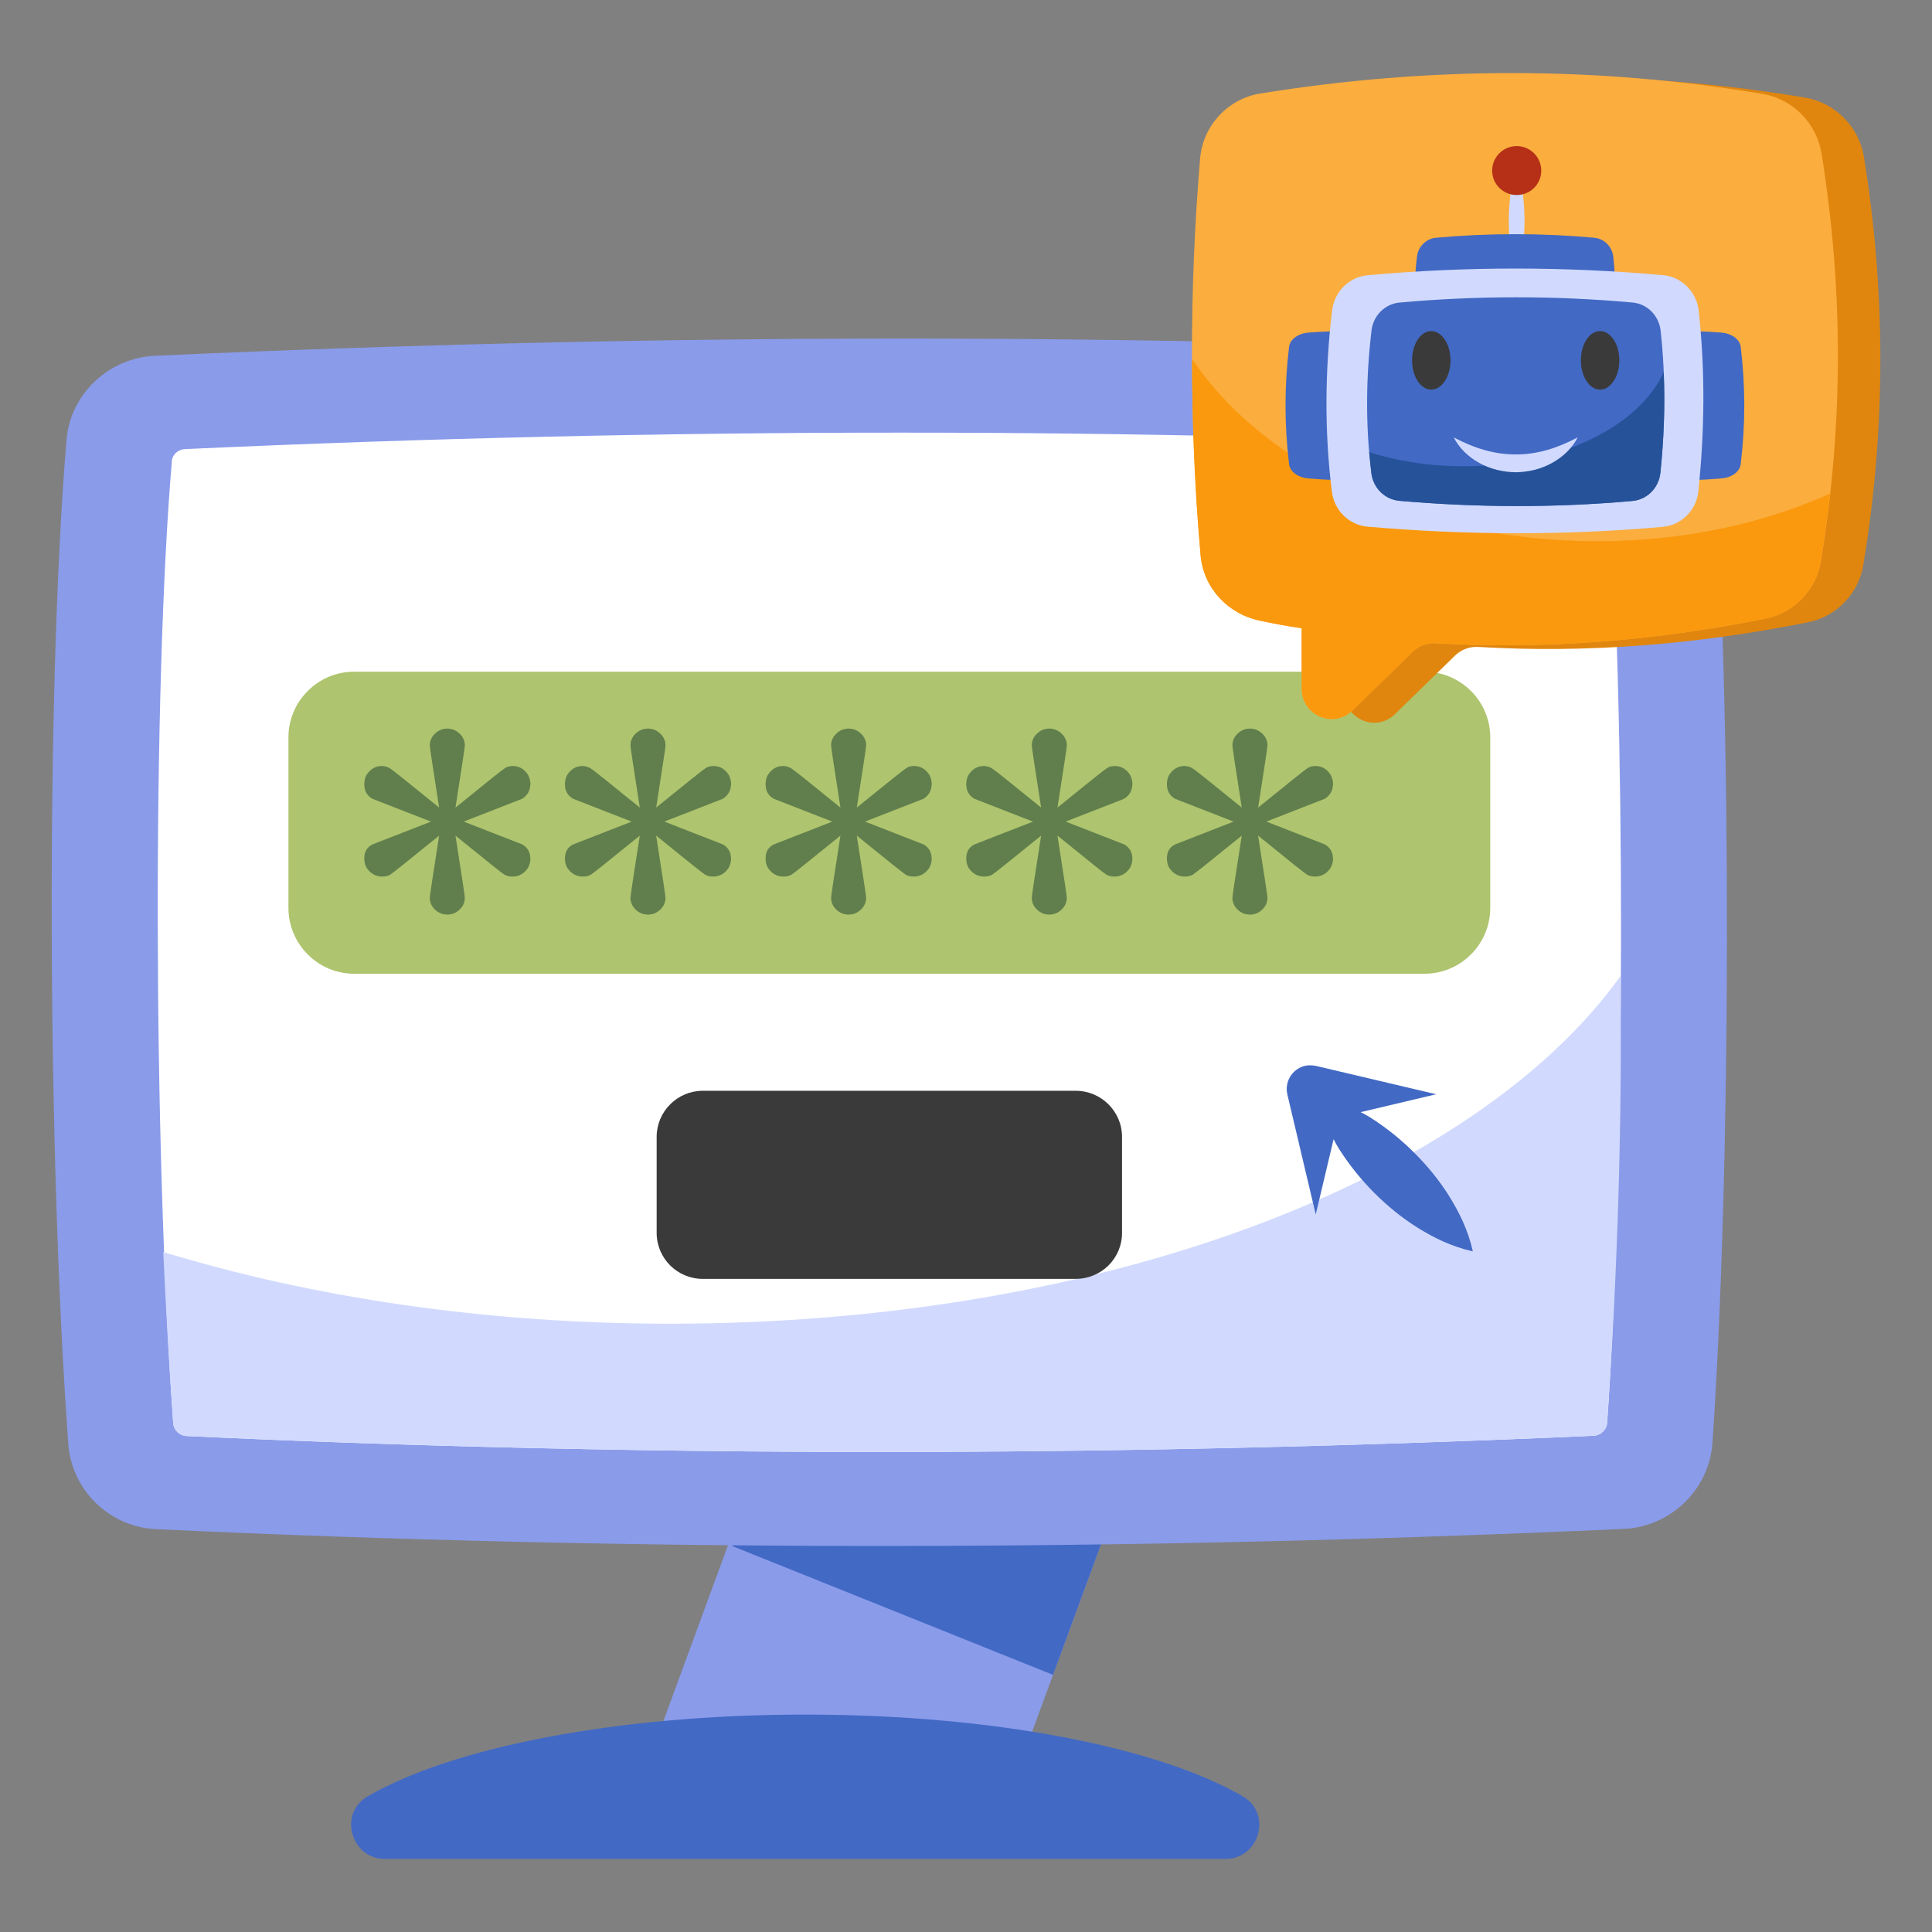 <svg id="Layer_1" enable-background="new 0 0 68 68" viewBox="0 0 68 68" xmlns="http://www.w3.org/2000/svg"><rect x="0" y="0" width="68" height="68" fill="#808080" stroke="none"/><g><path d="m35.428 63.399h-13.115l4.864-13.243h13.115z" fill="#8a9bea"/><path d="m37.063 58.949 3.23-8.794h-13.115l-1.407 4.26z" fill="#4269c4"/><path d="m43.129 65.429c1.201 0 1.654-1.596.616-2.201-2.938-1.714-8.729-2.88-15.404-2.88s-12.466 1.167-15.404 2.88c-1.037.605-.585 2.201.616 2.201z" fill="#4269c4"/><path d="m60.272 50.792c-.12 1.65-1.48 2.95-3.13 3.02-17.6.8-34.82.8-51.64.01-1.65-.07-2.99-1.38-3.1-3.02-.73-10.08-.8-26.46-.06-35.33.14-1.62 1.5-2.88 3.12-2.95 17.64-.8 34.87-.81 51.72-.01 1.64.08 2.98 1.38 3.1 3.02.7 9.5.64 25.8-.01 35.26z" fill="#8a9bea"/><path d="m56.564 50.091c-.018.23-.23.433-.47.442-8.42.377-16.869.571-25.114.571-8.199 0-16.417-.184-24.432-.562-.23-.018-.433-.212-.451-.442-.709-9.95-.728-25.882-.046-33.888.018-.212.221-.396.461-.405 8.457-.387 16.924-.58 25.179-.58 8.199 0 16.417.193 24.432.571.23.009.442.202.461.442.636 8.632.626 24.555-.018 33.851z" fill="#fff"/><path d="m56.564 50.091c-.018.23-.23.433-.47.442-8.42.377-16.869.571-25.114.571-8.199 0-16.417-.184-24.432-.562-.23-.018-.433-.212-.451-.442-.147-2.054-.258-4.063-.35-6.034 5.251 1.603 11.35 2.524 17.845 2.524 15.284 0 28.329-5.085 33.442-12.234.065 5.141-.101 10.401-.47 15.735z" fill="#d1dafe"/><path d="m52.452 25.952v6c0 1.28-1.04 2.32-2.31 2.32h-37.68c-1.27 0-2.31-1.04-2.31-2.32v-6c0-1.27 1.04-2.31 2.31-2.31h37.68c1.27 0 2.31 1.04 2.31 2.31z" fill="#aec46e"/><path d="m39.492 40.012v3.38c0 .9-.73 1.62-1.63 1.62h-13.13c-.89 0-1.62-.72-1.62-1.62v-3.38c0-.89.73-1.62 1.62-1.62h13.13c.9 0 1.63.73 1.63 1.62z" fill="#3a3a3a"/><path d="m43.752 19.688c.105 1.144.968 2.06 2.095 2.289.493.106.968.194 1.461.265v2.13c0 .933 1.127 1.426 1.796.757l2.131-2.077c.211-.194.493-.299.792-.282 3.839.229 7.712-.088 11.586-.863 1.021-.193 1.814-1.02 1.972-2.042.81-4.894.775-9.667.018-14.35-.176-1.057-1.021-1.902-2.06-2.078-5.775-.968-11.673-.986-17.678-.018-1.144.176-2.025 1.127-2.13 2.271-.387 4.578-.387 9.244.018 13.998z" fill="#e0860e"/><path d="m42.258 19.558c.105 1.144.968 2.06 2.095 2.289.493.106.968.194 1.461.265v2.13c0 .933 1.127 1.426 1.796.757l2.131-2.077c.211-.194.493-.299.792-.282 3.839.229 7.712-.088 11.586-.863 1.021-.193 1.814-1.02 1.972-2.042.81-4.894.775-9.667.018-14.35-.176-1.057-1.021-1.902-2.06-2.078-5.775-.968-11.673-.986-17.678-.018-1.144.176-2.025 1.127-2.13 2.271-.387 4.578-.387 9.244.018 13.998z" fill="#fbad3e"/><path d="m41.958 12.639c0 2.289.088 4.577.3 6.919.105 1.144.968 2.06 2.095 2.289.493.106.968.194 1.461.265v2.13c0 .933 1.127 1.426 1.796.757l2.131-2.077c.211-.194.493-.299.792-.282 3.839.229 7.712-.088 11.586-.863 1.021-.193 1.814-1.02 1.972-2.042.123-.793.246-1.584.317-2.36-2.395 1.075-5.194 1.673-8.205 1.673-6.251-0-11.674-2.606-14.244-6.408z" fill="#fa990e"/><path d="m53.382 9.658c-.22-.622-.269-1.245-.279-1.867.008-.622.058-1.244.279-1.867.221.622.27 1.244.278 1.867-.009.622-.059 1.245-.278 1.867z" fill="#d1dafe"/><g><path d="m53.383 5.142c.477 0 .864.387.864.864 0 .477-.387.858-.864.858-.477 0-.864-.382-.864-.858 0-.477.387-.864.864-.864z" fill="#b53016"/></g><g><g><g><path d="m47.129 11.653c-.361.01-.723.025-1.087.055-.353.029-.638.235-.67.498-.168 1.378-.167 2.755 0 4.134.032.261.312.466.663.497.366.033.731.051 1.093.064v-5.247z" fill="#4269c4"/></g></g><g><g><path d="m59.51 11.653c.361.01.723.025 1.087.055.353.029.638.235.67.498.168 1.378.167 2.755-0 4.134-.032.261-.312.466-.663.497-.366.033-.731.051-1.093.064z" fill="#4269c4"/></g></g></g><g><g><g><g><g><g><g><path d="m56.856 10.125c-.013-.361-.034-.723-.074-1.087-.039-.353-.316-.638-.67-.67-1.856-.168-3.712-.167-5.569 0-.351.032-.628.312-.67.663-.044.366-.069.731-.086 1.093z" fill="#4269c4"/></g></g><g><g><path d="m59.776 17.29c.22-2.098.247-4.213.012-6.353-.073-.66-.59-1.192-1.252-1.251-3.466-.312-6.933-.312-10.4.001-.656.059-1.172.583-1.25 1.238-.258 2.157-.269 4.285-.009 6.38.081.654.6 1.175 1.257 1.232 3.499.303 6.964.312 10.391.006.663-.059 1.183-.591 1.252-1.253z" fill="#d1dafe"/></g></g><g><g><path d="m58.439 16.645c.173-1.654.195-3.322.009-5.01-.057-.521-.466-.94-.987-.987-2.733-.246-5.466-.246-8.201.001-.518.047-.924.46-.986.976-.204 1.701-.212 3.379-.007 5.031.064.516.473.927.991.972 2.759.239 5.491.246 8.194.005.523-.047.933-.466.987-.988z" fill="#4269c4"/></g></g><g><g><path d="m58.44 16.643c-.055.525-.464.945-.989.989-2.702.243-5.437.238-8.193-.005-.519-.044-.928-.453-.989-.973-.028-.243-.055-.492-.077-.74.995.32 2.127.497 3.326.497 3.359 0 6.182-1.403 7.039-3.315.05 1.188.006 2.37-.116 3.547z" fill="#255299"/></g></g></g></g></g></g></g><g><g fill="#3a3a3a"><path d="m51.053 12.681c0 .574-.306 1.033-.679 1.033-.373 0-.674-.459-.674-1.033 0-.569.301-1.028.674-1.028.373 0 .679.459.679 1.028z"/><path d="m56.995 12.681c0 .574-.306 1.033-.679 1.033s-.674-.459-.674-1.033c0-.569.301-1.028.674-1.028s.679.459.679 1.028z"/></g><path d="m55.529 15.395c-.193.38-.52.69-.905.9-.385.216-.831.321-1.276.327-.445-.006-.892-.11-1.277-.326-.385-.21-.712-.521-.905-.901.745.393 1.448.602 2.181.599.733.004 1.438-.205 2.181-.599z" fill="#d1dafe"/></g><path d="m51.839 44.044c-.76-.17-1.37-.48-1.94-.83-.56-.35-1.07-.77-1.53-1.23-.46-.46-.87-.97-1.23-1.53-.07-.12-.14-.23-.2-.36l-.63 2.65-1-4.23c-.1-.44.17-.89.62-1 .13-.03.26-.02.38 0l4.24 1-2.66.63c.13.06.24.13.36.2.56.36 1.07.771 1.53 1.23.46.46.88.97 1.23 1.53.35.57.66 1.18.83 1.94z" fill="#4269c4"/><g><path d="m15.312 32.016c-.124-.116-.185-.258-.185-.422 0-.054.109-.783.329-2.183-1.099.893-1.675 1.352-1.73 1.38-.082.041-.172.062-.267.062-.234 0-.419-.103-.556-.309-.054-.096-.082-.206-.082-.329 0-.233.096-.398.288-.494l2.06-.803-2.06-.803c-.193-.11-.288-.282-.288-.515 0-.124.028-.233.082-.33.137-.206.316-.309.535-.309.096 0 .193.028.288.083.055.028.632.487 1.73 1.38-.22-1.401-.329-2.128-.329-2.183 0-.165.061-.305.185-.422.123-.116.267-.175.432-.175.164 0 .308.059.432.175.123.117.185.257.185.422 0 .055-.11.782-.329 2.183 1.098-.892 1.675-1.352 1.73-1.38.069-.055.165-.083.288-.083.22 0 .398.103.535.309.055.11.083.213.083.309 0 .233-.096.412-.288.535l-2.06.803 2.06.803c.192.11.288.282.288.515 0 .096-.028.199-.083.309-.137.206-.323.309-.556.309-.096 0-.185-.021-.268-.062-.054-.027-.632-.487-1.73-1.38.22 1.4.329 2.128.329 2.183 0 .165-.062.306-.185.422-.124.117-.268.175-.432.175-.165 0-.309-.058-.432-.175z" fill="#617f4d"/></g><g><path d="m22.375 32.016c-.124-.116-.185-.258-.185-.422 0-.054.109-.783.329-2.183-1.099.893-1.675 1.352-1.73 1.38-.082.041-.172.062-.267.062-.234 0-.419-.103-.556-.309-.054-.096-.082-.206-.082-.329 0-.233.096-.398.288-.494l2.06-.803-2.06-.803c-.193-.11-.288-.282-.288-.515 0-.124.028-.233.082-.33.137-.206.316-.309.535-.309.096 0 .193.028.288.083.055.028.632.487 1.73 1.38-.22-1.401-.329-2.128-.329-2.183 0-.165.061-.305.185-.422.123-.116.267-.175.432-.175.164 0 .308.059.432.175.123.117.185.257.185.422 0 .055-.11.782-.329 2.183 1.098-.892 1.675-1.352 1.73-1.38.069-.055.165-.083.288-.083.22 0 .398.103.535.309.055.11.083.213.083.309 0 .233-.096.412-.288.535l-2.06.803 2.06.803c.192.11.288.282.288.515 0 .096-.028.199-.083.309-.137.206-.323.309-.556.309-.096 0-.185-.021-.268-.062-.054-.027-.632-.487-1.73-1.38.22 1.4.329 2.128.329 2.183 0 .165-.062.306-.185.422-.124.117-.268.175-.432.175-.165 0-.309-.058-.432-.175z" fill="#617f4d"/></g><g><path d="m29.437 32.016c-.124-.116-.185-.258-.185-.422 0-.054.109-.783.329-2.183-1.099.893-1.675 1.352-1.73 1.38-.082.041-.172.062-.267.062-.234 0-.419-.103-.556-.309-.054-.096-.082-.206-.082-.329 0-.233.096-.398.288-.494l2.06-.803-2.06-.803c-.193-.11-.288-.282-.288-.515 0-.124.028-.233.082-.33.137-.206.316-.309.535-.309.096 0 .193.028.288.083.055.028.632.487 1.73 1.38-.22-1.401-.329-2.128-.329-2.183 0-.165.061-.305.185-.422.123-.116.267-.175.432-.175.164 0 .308.059.432.175.123.117.185.257.185.422 0 .055-.11.782-.329 2.183 1.098-.892 1.675-1.352 1.73-1.38.069-.055.165-.083.288-.083.22 0 .398.103.535.309.055.11.083.213.083.309 0 .233-.096.412-.288.535l-2.06.803 2.06.803c.192.11.288.282.288.515 0 .096-.028.199-.083.309-.137.206-.323.309-.556.309-.096 0-.185-.021-.268-.062-.054-.027-.632-.487-1.73-1.38.22 1.4.329 2.128.329 2.183 0 .165-.062.306-.185.422-.124.117-.268.175-.432.175-.165 0-.309-.058-.432-.175z" fill="#617f4d"/></g><g><path d="m36.5 32.016c-.124-.116-.185-.258-.185-.422 0-.054.109-.783.329-2.183-1.099.893-1.675 1.352-1.73 1.38-.082.041-.172.062-.267.062-.234 0-.419-.103-.556-.309-.054-.096-.082-.206-.082-.329 0-.233.096-.398.288-.494l2.06-.803-2.06-.803c-.193-.11-.288-.282-.288-.515 0-.124.028-.233.082-.33.137-.206.316-.309.535-.309.096 0 .193.028.288.083.055.028.632.487 1.73 1.38-.22-1.401-.329-2.128-.329-2.183 0-.165.061-.305.185-.422.123-.116.267-.175.432-.175.164 0 .308.059.432.175.123.117.185.257.185.422 0 .055-.11.782-.329 2.183 1.098-.892 1.675-1.352 1.73-1.38.069-.055.165-.083.288-.083.22 0 .398.103.535.309.055.11.083.213.083.309 0 .233-.096.412-.288.535l-2.06.803 2.06.803c.192.11.288.282.288.515 0 .096-.028.199-.083.309-.137.206-.323.309-.556.309-.096 0-.185-.021-.268-.062-.054-.027-.632-.487-1.73-1.38.22 1.4.329 2.128.329 2.183 0 .165-.062.306-.185.422-.124.117-.268.175-.432.175-.165 0-.309-.058-.432-.175z" fill="#617f4d"/></g><g><path d="m43.562 32.016c-.124-.116-.185-.258-.185-.422 0-.054.109-.783.329-2.183-1.099.893-1.675 1.352-1.73 1.38-.082.041-.172.062-.267.062-.234 0-.419-.103-.556-.309-.054-.096-.082-.206-.082-.329 0-.233.096-.398.288-.494l2.06-.803-2.06-.803c-.193-.11-.288-.282-.288-.515 0-.124.028-.233.082-.33.137-.206.316-.309.535-.309.096 0 .193.028.288.083.055.028.632.487 1.73 1.38-.22-1.401-.329-2.128-.329-2.183 0-.165.061-.305.185-.422.123-.116.267-.175.432-.175.164 0 .308.059.432.175.123.117.185.257.185.422 0 .055-.11.782-.329 2.183 1.098-.892 1.675-1.352 1.73-1.38.069-.055.165-.083.288-.083.22 0 .398.103.535.309.055.11.083.213.083.309 0 .233-.096.412-.288.535l-2.06.803 2.06.803c.192.11.288.282.288.515 0 .096-.028.199-.083.309-.137.206-.323.309-.556.309-.096 0-.185-.021-.268-.062-.054-.027-.632-.487-1.73-1.38.22 1.4.329 2.128.329 2.183 0 .165-.062.306-.185.422-.124.117-.268.175-.432.175-.165 0-.309-.058-.432-.175z" fill="#617f4d"/></g></g></svg>